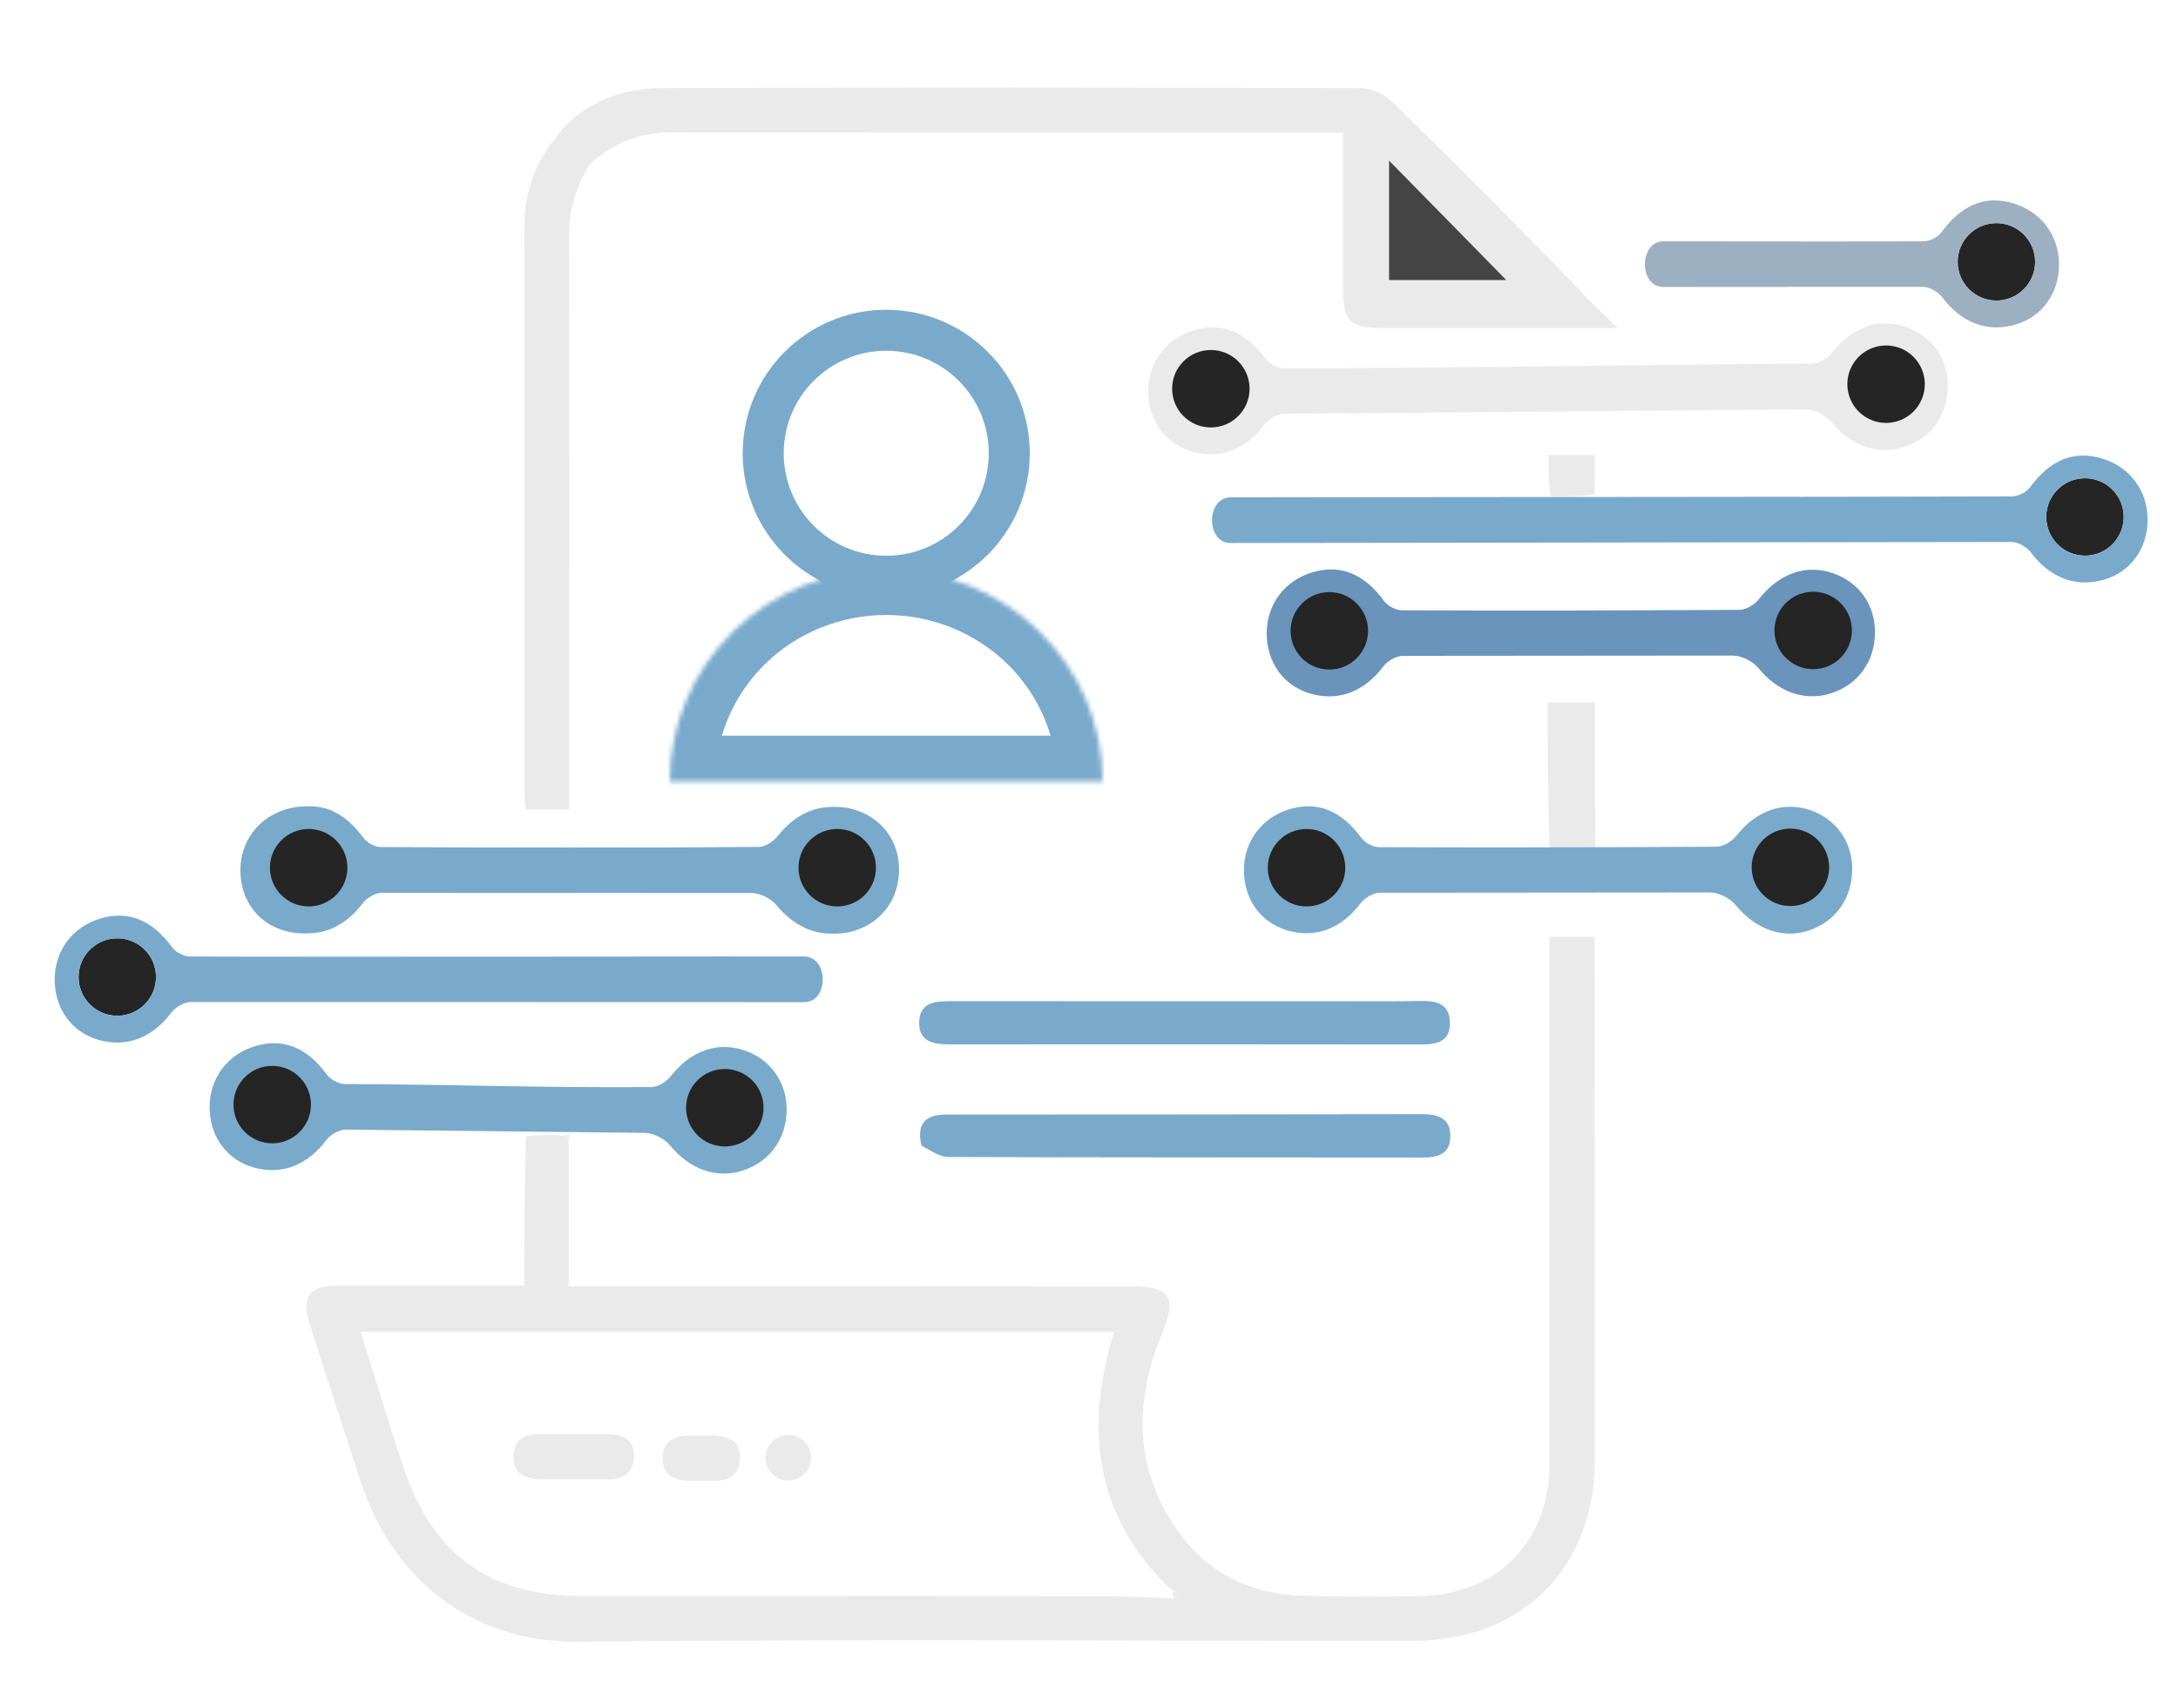 <svg xmlns="http://www.w3.org/2000/svg" width="478" height="375" viewBox="0 0 478 375" fill="none">
<rect width="478" height="375"/> <!-- Changed background to dark -->

<!-- Slider 1 (Top Right) -->
<path d="M449.083 113.48C449.083 118.174 452.888 121.98 457.583 121.98C462.277 121.98 466.083 118.174 466.083 113.48C466.083 108.785 462.277 104.98 457.583 104.98C452.888 104.98 449.083 108.785 449.083 113.48Z" fill="#252525"/> <!-- Changed hole to background -->
<path fill-rule="evenodd" clip-rule="evenodd" d="M441.501 118.974C442.952 118.995 444.846 120.11 445.745 121.31C449.881 126.833 455.63 129.089 461.852 127.228C467.656 125.491 471.317 120.403 471.326 114.061C471.334 107.731 467.447 102.498 461.367 100.657C455.136 98.77 449.924 100.97 445.541 106.961C444.753 108.037 442.963 108.967 441.632 108.972C413.668 109.087 275.473 109.137 270.06 109.182C264.647 109.228 264.647 119.228 270.06 119.202C275.473 119.176 441.501 118.974 441.501 118.974ZM457.583 121.98C452.888 121.98 449.083 118.174 449.083 113.48C449.083 108.785 452.888 104.98 457.583 104.98C462.277 104.98 466.083 108.785 466.083 113.48C466.083 118.174 462.277 121.98 457.583 121.98Z" fill="#79AACC"/> <!-- Changed blue to lighter blue -->

<!-- Slider 2 (Middle Left) -->
<path d="M34.243 214.48C34.243 219.174 30.437 222.98 25.743 222.98C21.048 222.98 17.243 219.174 17.243 214.48C17.243 209.785 21.048 205.98 25.743 205.98C30.437 205.98 34.243 209.785 34.243 214.48Z" fill="#252525"/> <!-- Changed hole to background -->
<path fill-rule="evenodd" clip-rule="evenodd" d="M41.825 219.974C40.373 219.995 38.479 221.11 37.58 222.31C33.444 227.833 27.695 230.089 21.473 228.228C15.669 226.491 12.009 221.403 12 215.061C11.992 208.731 15.879 203.498 21.959 201.657C28.19 199.77 33.402 201.97 37.785 207.961C38.572 209.037 40.362 209.967 41.694 209.972C69.658 210.087 171.087 209.927 176.5 209.972C181.913 210.018 181.913 220.018 176.5 219.992C171.087 219.966 41.825 219.974 41.825 219.974ZM25.743 222.98C30.437 222.98 34.243 219.174 34.243 214.48C34.243 209.785 30.437 205.98 25.743 205.98C21.048 205.98 17.243 209.785 17.243 214.48C17.243 219.174 21.048 222.98 25.743 222.98Z" fill="#79AACC"/> <!-- Changed blue to lighter blue -->

<!-- Slider 3 (Top Middle) -->
<path d="M429.642 57.48C429.642 62.174 433.448 65.98 438.142 65.98C442.837 65.98 446.642 62.174 446.642 57.48C446.642 52.785 442.837 48.98 438.142 48.98C433.448 48.98 429.642 52.785 429.642 57.48Z" fill="#252525"/> <!-- Changed hole to background -->
<path fill-rule="evenodd" clip-rule="evenodd" d="M422.06 62.974C423.512 62.995 425.406 64.11 426.305 65.31C430.441 70.833 436.19 73.089 442.412 71.228C448.216 69.491 451.877 64.403 451.885 58.061C451.894 51.731 448.006 46.498 441.927 44.657C435.695 42.77 430.483 44.97 426.1 50.961C425.313 52.037 423.523 52.967 422.192 52.972C394.227 53.087 370.473 52.927 365.06 52.972C359.647 53.018 359.647 63.018 365.06 62.992C370.473 62.966 422.06 62.974 422.06 62.974ZM438.142 65.98C433.448 65.98 429.642 62.174 429.642 57.48C429.642 52.785 433.448 48.98 438.142 48.98C442.837 48.98 446.642 52.785 446.642 57.48C446.642 62.174 442.837 65.98 438.142 65.98Z" fill="#9CB0C2"/> <!-- Changed dark blue/gray to lighter version -->

<!-- Large "U" Shape -->
<path d="M124.786 249.986C124.786 260.612 124.786 271.237 124.786 282.333C126.919 282.333 128.525 282.332 130.13 282.333C169.613 282.354 209.096 282.373 248.579 282.395C256.78 282.4 258.303 284.847 255.111 292.516C249.519 305.954 248.76 319.433 256.144 332.421C262.524 343.643 272.408 349.848 285.452 350.272C294.273 350.559 303.114 350.582 311.937 350.359C328.842 349.931 340.087 338.222 340.099 321.219C340.126 284.734 340.098 248.25 340.092 211.766C340.091 209.81 340.092 207.855 340.092 205.64C343.478 205.64 346.4 205.64 349.942 205.64C349.942 207.481 349.941 209.249 349.942 211.017C349.967 247.501 350.016 283.986 350.01 320.47C350.007 344.238 334.002 360.193 310.109 360.202C249.135 360.226 188.157 359.779 127.189 360.396C102.093 360.65 85.82 345.323 79.275 325.588C75.403 313.912 71.68 302.186 67.914 290.475C66.087 284.794 67.881 282.264 73.893 282.24C87.383 282.187 100.873 282.223 115.038 282.223C115.038 271.484 115.038 260.727 115.47 249.48C118.606 249.041 121.31 249.092 124.098 249.32C124.332 249.724 124.533 249.887 124.786 249.986ZM257.754 350.886C258.082 350.598 258.41 350.31 258.738 350.022C258.265 349.654 257.791 349.285 256.688 348.634C240.197 332.705 238 313.555 244.508 292.349C189.171 292.349 134.289 292.349 79.147 292.349C82.376 302.587 85.372 312.766 88.797 322.799C95.174 341.481 107.731 350.326 127.445 350.34C165.248 350.366 203.052 350.353 240.855 350.395C246.336 350.402 251.816 350.619 257.754 350.886Z" fill="#EAEAEA"/> <!-- Changed dark to light gray -->

<!-- Top "Staple" Shape -->
<path d="M122.5 29.5C128.213 22.282 136.741 19.365 145.399 19.338C196.553 19.174 247.707 19.206 298.861 19.351C301.045 19.357 303.732 20.609 305.326 22.162C319.406 35.883 333.319 49.884 347 64C348.898 66.206 351.5 68.5 355 72C351.5 72 351.5 72 347.102 72C343.5 72 343.283 72 339 72C337.783 72 336.327 72 335 72C324.336 72.002 314.164 72.003 303.5 72C296.026 71.998 294.739 70.588 294.746 62.921C294.757 51.802 294.749 40.683 294.749 29.111C292.947 29.111 291.494 29.111 290.041 29.111C242.553 29.11 195.064 29.159 147.576 29.049C140.722 29.033 134.696 31.211 129.5 36C127.05 33.719 124.546 31.532 122.5 29.5ZM319.908 50.592C315.107 45.701 310.305 40.81 304.852 35.257C304.852 44.792 304.852 53.041 304.852 61.472C313.434 61.472 321.743 61.472 330.581 61.472C326.895 57.711 323.651 54.401 319.908 50.592Z" fill="#EAEAEA"/> <!-- Changed dark to light gray -->

<!-- Left Vertical Bar -->
<path d="M122.769 29.311C125.101 31.175 127.368 33.533 129.5 36C126.199 41.236 124.861 46.219 124.88 52.1C125.006 92.088 124.936 132.076 124.93 172.065C124.93 173.865 124.93 175.665 124.93 177.731C121.653 177.731 118.719 177.731 115.366 177.731C115.28 176.62 115.097 175.355 115.096 174.089C115.081 132.935 115.122 91.78 115.049 50.626C115.035 42.627 117.214 35.548 122.769 29.311Z" fill="#EAEAEA"/> <!-- Changed dark to light gray -->

<!-- Horizontal Blue Bars -->
<path d="M202.232 251.499C201.043 246.421 203.341 244.665 207.72 244.664C242.537 244.652 277.353 244.64 312.17 244.582C315.601 244.576 318.302 245.459 318.302 249.396C318.302 253.4 315.492 254.116 312.113 254.112C277.464 254.072 242.813 254.115 208.164 253.981C206.247 253.974 204.336 252.613 202.232 251.499Z" fill="#79AACC"/> <!-- Changed blue to lighter blue -->
<path d="M292 219.789C298.995 219.784 305.491 219.855 311.984 219.742C315.388 219.682 318.093 220.397 318.203 224.402C318.314 228.445 315.639 229.284 312.223 229.28C277.584 229.244 242.946 229.228 208.307 229.261C204.772 229.264 201.642 228.632 201.727 224.396C201.814 220.1 205.158 219.771 208.567 219.775C236.211 219.803 263.856 219.789 292 219.789Z" fill="#79AACC"/> <!-- Changed blue to lighter blue -->

<!-- Small Vertical Bars (Right) -->
<path d="M350.109 187.335C346.993 187.813 343.811 187.848 340.153 187.827C339.677 176.694 339.677 165.617 339.677 154.209C343.337 154.209 346.373 154.209 350.044 154.209C350.044 165.11 350.044 176.001 350.109 187.335Z" fill="#EAEAEA"/> <!-- Changed dark to light gray -->
<path d="M350.017 108.498C346.953 108.972 343.864 108.989 340.313 108.959C339.85 105.979 339.85 103.045 339.85 99.891C343.384 99.891 346.314 99.891 349.993 99.891C349.993 102.569 349.993 105.305 350.017 108.498Z" fill="#EAEAEA"/> <!-- Changed dark to light gray -->

<!-- Tiny Details -->
<path d="M124.098 249.32C124.186 249.122 124.358 249.102 124.789 249.071C125.048 249.061 124.995 249.546 124.89 249.766C124.533 249.887 124.332 249.724 124.098 249.32Z" fill="#EAEAEA"/> <!-- Changed dark to light gray -->
<path d="M156.434 315.134C151.619 315.131 156.281 315.163 151.467 315.124C148.01 315.096 145.461 316.34 145.447 320.13C145.433 324.015 148.18 325.068 151.533 325.079C156.347 325.094 151.686 325.041 156.5 325.079C159.729 325.104 162.145 323.996 162.405 320.467C162.659 317.023 160.813 315.231 156.434 315.134Z" fill="#EAEAEA"/> <!-- Changed dark to light gray -->
<path d="M257.526 350.813C257.378 350.437 257.459 350.134 257.429 349.374C257.791 349.285 258.265 349.654 258.738 350.022C258.41 350.31 258.082 350.598 257.526 350.813Z" fill="#EAEAEA"/> <!-- Changed dark to light gray -->

<!-- Inner part of "Staple" -->
<path d="M320.158 50.842C323.651 54.401 326.895 57.711 330.581 61.472C321.743 61.472 313.434 61.472 304.852 61.472C304.852 53.041 304.852 44.792 304.852 35.257C310.305 40.81 315.107 45.701 320.158 50.842Z" fill="#444444"/> <!-- Changed light gray to dark gray -->

<!-- Other "U" Shape Details -->
<path d="M133.609 314.799C137.53 314.894 139.376 316.686 139.122 320.13C138.861 323.659 136.446 324.767 133.217 324.742C128.402 324.704 123.587 324.748 118.772 324.733C115.42 324.723 112.672 323.67 112.687 319.785C112.701 315.994 115.249 314.75 118.706 314.778C123.521 314.817 128.336 314.794 133.609 314.799Z" fill="#EAEAEA"/> <!-- Changed dark to light gray -->

<!-- Stroked Circle -->
<circle cx="194.5" cy="99.5" r="27" stroke="#79AACC" stroke-width="9"/> <!-- Changed stroke to lighter blue -->

<!-- Masked Semi-Circle -->
<mask id="path-17-inside-1_0_3" fill="white">
<path d="M242 171.5C242 165.394 240.771 159.347 238.384 153.705C235.997 148.064 232.498 142.937 228.088 138.62C223.677 134.302 218.44 130.876 212.677 128.54C206.914 126.203 200.738 125 194.5 125C188.262 125 182.086 126.203 176.323 128.54C170.56 130.876 165.323 134.302 160.912 138.62C156.502 142.937 153.003 148.064 150.616 153.705C148.229 159.347 147 165.394 147 171.5L194.5 171.5H242Z"/>
</mask>
<path d="M242 171.5C242 165.394 240.771 159.347 238.384 153.705C235.997 148.064 232.498 142.937 228.088 138.62C223.677 134.302 218.44 130.876 212.677 128.54C206.914 126.203 200.738 125 194.5 125C188.262 125 182.086 126.203 176.323 128.54C170.56 130.876 165.323 134.302 160.912 138.62C156.502 142.937 153.003 148.064 150.616 153.705C148.229 159.347 147 165.394 147 171.5L194.5 171.5H242Z" stroke="#79AACC" stroke-width="20" mask="url(#path-17-inside-1_0_3)"/> <!-- Changed stroke to lighter blue -->

<!-- Complex Shape with Holes (Bottom Left - Group 1) -->
<path d="M82.582 195.994C81.13 196.015 79.236 197.13 78.337 198.331C74.201 203.853 68.452 206.11 62.23 204.248C56.426 202.511 52.766 197.423 52.757 191.081C52.749 184.751 56.636 179.519 62.716 177.677C68.947 175.79 74.159 177.99 78.542 183.981C79.329 185.058 81.12 185.987 82.451 185.993C110.415 186.107 138.38 186.115 166.344 185.975C167.8 185.967 169.679 184.799 170.626 183.593C174.976 178.056 180.815 175.872 186.815 177.919C192.473 179.848 196.038 184.802 196.068 190.777C196.1 197.257 192.387 202.423 186.325 204.331C180.488 206.169 174.64 203.874 170.465 198.754C169.261 197.277 166.822 196.051 164.927 196.019L82.582 195.994Z" fill="#79AACC"/> <!-- Changed blue to lighter blue -->
<path d="M75 190.5C75 195.194 71.194 199 66.5 199C61.806 199 58 195.194 58 190.5C58 185.806 61.806 182 66.5 182C71.194 182 75 185.806 75 190.5Z" fill="#252525"/> <!-- Changed hole to background -->
<path d="M191 190.5C191 195.194 187.194 199 182.5 199C177.806 199 174 195.194 174 190.5C174 185.806 177.806 182 182.5 182C187.194 182 191 185.806 191 190.5Z" fill="#252525"/> <!-- Changed hole to background -->

<!-- Complex Shape with Holes (Bottom Left - Group 2, seems overlay/redundant but colored consistently) -->
<path d="M83.825 195.974C82.373 195.995 80.479 197.11 79.58 198.31C75.444 203.833 69.695 206.089 63.473 204.228C57.669 202.491 54.009 197.403 54 191.061C53.992 184.731 57.879 179.498 63.959 177.657C70.19 175.77 75.402 177.97 79.785 183.961C80.572 185.037 82.362 185.967 83.694 185.972C111.658 186.087 139.623 186.095 167.587 185.955C169.043 185.947 170.922 184.778 171.869 183.573C176.218 178.036 182.057 175.852 188.058 177.898C193.716 179.828 197.281 184.782 197.311 190.757C197.343 197.237 193.63 202.403 187.568 204.311C181.731 206.149 175.882 203.853 171.708 198.733C170.504 197.257 168.065 196.031 166.169 195.998L83.825 195.974Z" fill="#79AACC"/> <!-- Changed blue to lighter blue -->
<path d="M76.243 190.48C76.243 195.174 72.437 198.98 67.743 198.98C63.048 198.98 59.243 195.174 59.243 190.48C59.243 185.785 63.048 181.98 67.743 181.98C72.437 181.98 76.243 185.785 76.243 190.48Z" fill="#252525"/> <!-- Changed hole to background -->
<path d="M192.243 190.48C192.243 195.174 188.437 198.98 183.743 198.98C179.048 198.98 175.243 195.174 175.243 190.48C175.243 185.785 179.048 181.98 183.743 181.98C188.437 181.98 192.243 185.785 192.243 190.48Z" fill="#252525"/> <!-- Changed hole to background -->

<!-- Complex Shape with Holes (Bottom Right) -->
<path d="M302.825 195.974C301.373 195.995 299.479 197.11 298.58 198.31C294.444 203.833 288.695 206.089 282.473 204.228C276.669 202.491 273.009 197.403 273 191.061C272.991 184.731 276.879 179.498 282.959 177.657C289.19 175.77 294.402 177.97 298.785 183.961C299.572 185.037 301.362 185.967 302.694 185.972C330.658 186.087 348.812 186.011 376.776 185.871C378.232 185.864 380.111 184.695 381.058 183.489C385.408 177.952 391.247 175.868 397.248 177.815C402.905 179.744 406.47 184.699 406.5 190.673C406.532 197.153 402.819 202.423 396.757 204.331C390.92 206.169 385.072 203.77 380.897 198.65C379.693 197.173 377.254 195.947 375.359 195.915L302.825 195.974Z" fill="#79AACC"/> <!-- Changed blue to lighter blue -->
<path d="M295.243 190.48C295.243 195.174 291.437 198.98 286.743 198.98C282.048 198.98 278.243 195.174 278.243 190.48C278.243 185.785 282.048 181.98 286.743 181.98C291.437 181.98 295.243 185.785 295.243 190.48Z" fill="#252525"/> <!-- Changed hole to background -->
<path d="M401.432 190.396C401.432 195.091 397.627 198.896 392.932 198.896C388.238 198.896 384.432 195.091 384.432 190.396C384.432 185.702 388.238 181.896 392.932 181.896C397.627 181.896 401.432 185.702 401.432 190.396Z" fill="#252525"/> <!-- Changed hole to background -->

<!-- Complex Shape with Holes (Middle Right) -->
<path d="M307.825 143.974C306.373 143.995 304.479 145.11 303.58 146.31C299.444 151.833 293.695 154.089 287.473 152.228C281.669 150.491 278.009 145.403 278 139.061C277.991 132.731 281.879 127.498 287.959 125.657C294.19 123.77 299.402 125.97 303.785 131.961C304.572 133.037 306.362 133.967 307.694 133.972C335.658 134.087 353.812 134.011 381.776 133.871C383.232 133.864 385.111 132.695 386.058 131.489C390.408 125.952 396.247 123.768 402.248 125.815C407.905 127.744 411.47 132.699 411.5 138.673C411.532 145.153 407.819 150.319 401.757 152.228C395.92 154.065 390.072 151.77 385.897 146.65C384.693 145.173 382.254 143.947 380.359 143.915L307.825 143.974Z" fill="#6A94BB"/> <!-- Changed specific blue to lighter version -->
<path d="M300.243 138.48C300.243 143.174 296.437 146.98 291.743 146.98C287.048 146.98 283.243 143.174 283.243 138.48C283.243 133.785 287.048 129.98 291.743 129.98C296.437 129.98 300.243 133.785 300.243 138.48Z" fill="#252525"/> <!-- Changed hole to background -->
<path d="M406.432 138.396C406.432 143.091 402.627 146.896 397.932 146.896C393.238 146.896 389.432 143.091 389.432 138.396C389.432 133.702 393.238 129.896 397.932 129.896C402.627 129.896 406.432 133.702 406.432 138.396Z" fill="#252525"/> <!-- Changed hole to background -->

<!-- Complex Shape with Holes (Top Right-ish) -->
<path d="M281.825 90.828C280.373 90.848 278.479 91.964 277.58 93.164C273.444 98.686 267.695 100.943 261.473 99.081C255.669 97.344 252.009 92.256 252 85.915C251.991 79.584 255.879 74.352 261.959 72.511C268.19 70.624 273.402 72.823 277.785 78.815C278.572 79.891 280.362 80.821 281.694 80.826C309.658 80.94 369.812 79.952 397.776 79.812C399.232 79.804 401.111 78.635 402.058 77.43C406.408 71.893 412.247 69.709 418.248 71.755C423.905 73.685 427.47 78.639 427.5 84.614C427.532 91.094 423.819 96.26 417.757 98.168C411.92 100.006 406.072 97.71 401.897 92.591C400.693 91.114 398.254 89.888 396.359 89.855L281.825 90.828Z" fill="#EAEAEA"/> <!-- Changed dark to light gray -->
<path d="M274.243 85.333C274.243 90.028 270.437 93.833 265.743 93.833C261.048 93.833 257.243 90.028 257.243 85.333C257.243 80.639 261.048 76.833 265.743 76.833C270.437 76.833 274.243 80.639 274.243 85.333Z" fill="#252525"/> <!-- Changed hole to background -->
<path d="M422.432 84.337C422.432 89.031 418.627 92.837 413.932 92.837C409.238 92.837 405.432 89.031 405.432 84.337C405.432 79.642 409.238 75.837 413.932 75.837C418.627 75.837 422.432 79.642 422.432 84.337Z" fill="#252525"/> <!-- Changed hole to background -->

<!-- Complex Shape with Holes (Bottom Left-ish, separate) -->
<path d="M75.825 247.974C74.373 247.995 72.479 249.11 71.58 250.31C67.444 255.833 61.695 258.089 55.473 256.228C49.669 254.491 46.009 249.403 46 243.061C45.992 236.731 49.879 231.498 55.959 229.657C62.19 227.77 67.402 229.97 71.785 235.961C72.572 237.037 74.362 237.967 75.694 237.972C103.658 238.087 114.954 238.783 142.918 238.643C144.373 238.636 146.252 237.467 147.199 236.262C151.549 230.725 157.388 228.541 163.389 230.587C169.047 232.517 172.612 237.471 172.641 243.446C172.673 249.926 168.96 255.091 162.898 257C157.061 258.838 151.213 256.542 147.038 251.422C145.835 249.946 143.395 248.72 141.5 248.687L75.825 247.974Z" fill="#79AACC"/> <!-- Changed blue to lighter blue -->
<path d="M68.243 242.48C68.243 247.174 64.437 250.98 59.743 250.98C55.048 250.98 51.243 247.174 51.243 242.48C51.243 237.785 55.048 233.98 59.743 233.98C64.437 233.98 68.243 237.785 68.243 242.48Z" fill="#252525"/> <!-- Changed hole to background -->
<path d="M167.573 243.169C167.573 247.863 163.768 251.669 159.073 251.669C154.379 251.669 150.573 247.863 150.573 243.169C150.573 238.474 154.379 234.669 159.073 234.669C163.768 234.669 167.573 238.474 167.573 243.169Z" fill="#252525"/> <!-- Changed hole to background -->

<!-- Small Circle Detail -->
<circle cx="173" cy="320" r="5" fill="#EAEAEA"/> <!-- Changed dark to light gray -->

</svg>